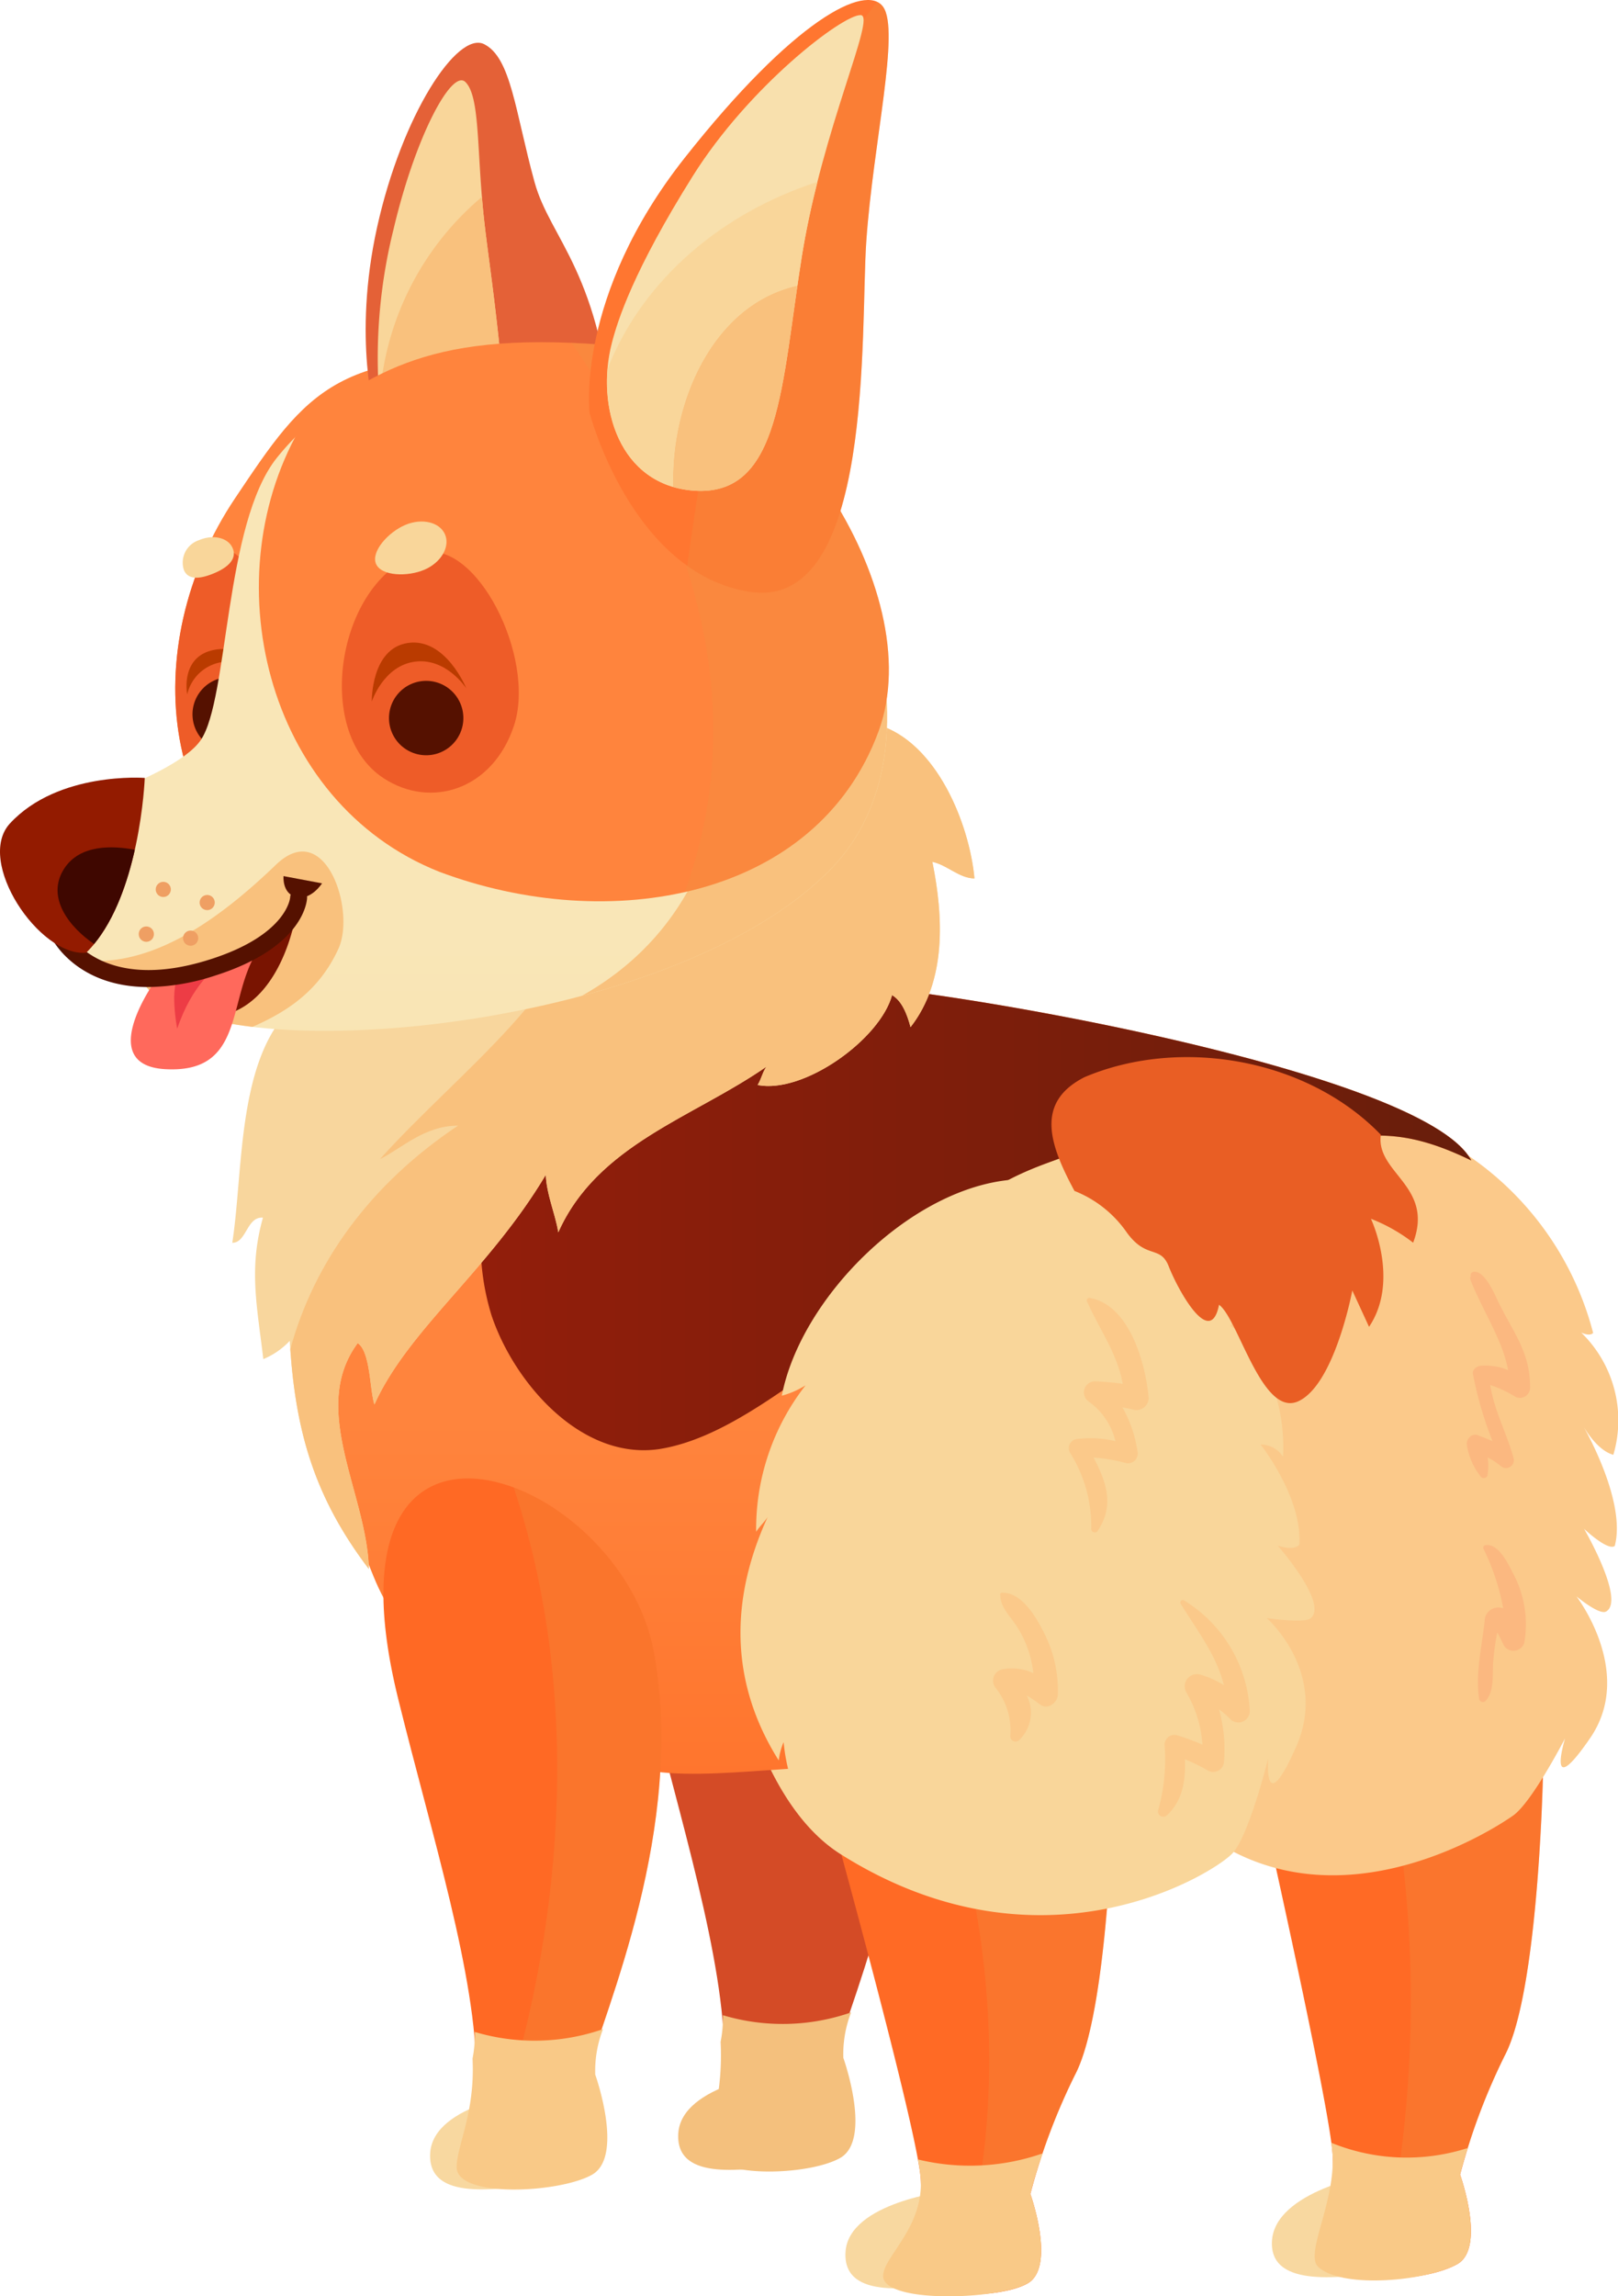 <svg xmlns="http://www.w3.org/2000/svg" xmlns:xlink="http://www.w3.org/1999/xlink" width="180.151" height="255.562" viewBox="0 0 180.151 255.562">
  <defs>
    <linearGradient id="linear-gradient" x1="-13.331" y1="1.536" x2="-13.331" y2="0.542" gradientUnits="objectBoundingBox">
      <stop offset="0.005" stop-color="#ff6219"/>
      <stop offset="0.37" stop-color="#ff6f27"/>
      <stop offset="1" stop-color="#ff843d"/>
    </linearGradient>
    <linearGradient id="linear-gradient-2" y1="0.5" x2="1" y2="0.5" gradientUnits="objectBoundingBox">
      <stop offset="0" stop-color="#931e0b"/>
      <stop offset="1" stop-color="#681e0b"/>
    </linearGradient>
    <linearGradient id="linear-gradient-3" x1="5.237" y1="1.936" x2="5.237" y2="0.921" xlink:href="#linear-gradient"/>
    <linearGradient id="linear-gradient-4" x1="246.167" y1="7.801" x2="246.167" y2="6.801" gradientUnits="objectBoundingBox">
      <stop offset="0" stop-color="#901100"/>
      <stop offset="0.589" stop-color="#6a1100"/>
      <stop offset="1" stop-color="#510"/>
    </linearGradient>
    <linearGradient id="linear-gradient-5" x1="3.774" y1="1.784" x2="3.774" y2="0.819" gradientUnits="objectBoundingBox">
      <stop offset="0.005" stop-color="#f9d69a"/>
      <stop offset="0.05" stop-color="#f9d79b"/>
      <stop offset="0.616" stop-color="#f9e2af"/>
      <stop offset="1" stop-color="#f9e6b7"/>
    </linearGradient>
    <linearGradient id="linear-gradient-6" x1="35.915" y1="-23.475" x2="35.915" y2="-24.739" gradientUnits="objectBoundingBox">
      <stop offset="0" stop-color="#ff695c"/>
      <stop offset="0.416" stop-color="#f96158"/>
      <stop offset="1" stop-color="#ed4f50"/>
    </linearGradient>
    <linearGradient id="linear-gradient-7" x1="5.063" y1="2.027" x2="5.063" y2="0.999" xlink:href="#linear-gradient"/>
    <linearGradient id="linear-gradient-8" x1="240.942" y1="8.257" x2="240.942" y2="7.257" xlink:href="#linear-gradient-4"/>
    <linearGradient id="linear-gradient-9" x1="19.649" y1="3.255" x2="20.728" y2="3.255" gradientUnits="objectBoundingBox">
      <stop offset="0" stop-color="#931b00"/>
      <stop offset="0.11" stop-color="#891800"/>
      <stop offset="0.398" stop-color="#761400"/>
      <stop offset="0.693" stop-color="#6a1100"/>
      <stop offset="1" stop-color="#671100"/>
    </linearGradient>
  </defs>
  <g id="Connie_-_Fluffy_Butt" data-name="Connie - Fluffy Butt" transform="translate(1.705 -1116.192)">
    <path id="Path_2617" data-name="Path 2617" d="M86.333,1314.474s-11.173,1.241-11.483,6.827,8.069,3.725,10.862,3.725S86.333,1314.474,86.333,1314.474Z" transform="translate(17.583 45.545)" fill="#f8d8a0"/>
    <path id="Path_2618" data-name="Path 2618" d="M71.19,1303.748s-11.172,1.242-11.482,6.829,8.068,3.723,10.862,3.723S71.19,1303.748,71.19,1303.748Z" transform="translate(14.105 43.082)" fill="#f4c07d"/>
    <path id="Path_2619" data-name="Path 2619" d="M124.637,1312.96s-10.862,1.862-11.173,7.448,8.69,3.724,11.483,3.724S124.637,1312.96,124.637,1312.96Z" transform="translate(26.452 45.198)" fill="#f8d8a0"/>
    <path id="Path_2620" data-name="Path 2620" d="M57.124,1273.041c3.8,15.381,8.71,30.793,8.7,41.907,3.952,8.254,10.043,8.04,12.181.317s11.169-27.91,7.57-47.492C81.934,1247.955,47.643,1234.666,57.124,1273.041Z" transform="translate(13.134 30.387)" fill="#d44b26"/>
    <path id="Path_2621" data-name="Path 2621" d="M143.962,1275.893s-.4,24.465-4.15,32.116a69.853,69.853,0,0,0-5.106,13.521s2.9,8.138-.317,9.959-11.012,2.4-13.8-.083c-1.578-1.4.2-6.674-.076-12.046s-8.323-41.005-8.323-41.005Z" transform="translate(26.161 36.683)" fill="#ff6a25"/>
    <path id="Path_2622" data-name="Path 2622" d="M141.454,1275.893l-17.078,1.323a133.9,133.9,0,0,1-1.276,55.8,17.616,17.616,0,0,0,8.781-1.531c3.221-1.821.317-9.959.317-9.959a69.855,69.855,0,0,1,5.106-13.521C141.056,1300.358,141.454,1275.893,141.454,1275.893Z" transform="translate(28.668 36.683)" fill="#ef9241" opacity="0.3" style="mix-blend-mode: multiply;isolation: isolate"/>
    <path id="Path_2623" data-name="Path 2623" d="M134.369,1310.705a22.191,22.191,0,0,1-15.188-.586c.076.571.127,1.038.145,1.378.275,5.373-3.157,11.058-1.579,12.461,2.793,2.483,12.239,1.494,15.46-.331s.317-9.959.317-9.959S133.778,1312.567,134.369,1310.705Z" transform="translate(27.342 44.545)" fill="#f9c987"/>
    <path id="Path_2624" data-name="Path 2624" d="M105.051,1277.64s-.4,24.465-4.15,32.115a69.849,69.849,0,0,0-5.107,13.522s2.9,8.137-.317,9.961-13.128,1.8-13.128-1.3c0-2.11,1.517-4.868,1.242-10.241S73.273,1280.1,73.273,1280.1Z" transform="translate(17.223 37.085)" fill="#ff6a25"/>
    <path id="Path_2625" data-name="Path 2625" d="M102.541,1277.64,84.2,1279.06c5.468,17.669,6.34,37.717.441,55.325,3,.262,6.612-.176,8.328-1.149,3.222-1.823.317-9.961.317-9.961a69.849,69.849,0,0,1,5.107-13.522C102.142,1302.1,102.541,1277.64,102.541,1277.64Z" transform="translate(19.732 37.085)" fill="#ef9241" opacity="0.3" style="mix-blend-mode: multiply;isolation: isolate"/>
    <path id="Path_2626" data-name="Path 2626" d="M96.007,1311.083a24.532,24.532,0,0,1-13.878.669,19.647,19.647,0,0,1,.317,2.26c.275,5.373-4.19,8.6-4.19,10.707,0,3.1,12.855,2.66,16.076.836s.317-9.961.317-9.961S95.05,1313.869,96.007,1311.083Z" transform="translate(18.367 44.767)" fill="#f9c987"/>
    <path id="Path_2627" data-name="Path 2627" d="M107.978,1234.856c2.468-8.414,1.046-19.943,8.9-20.348s10.841,2.11,18.289,6.455a34.29,34.29,0,0,1,15.9,21c-.268.279-.757.21-1.328-.037a13.591,13.591,0,0,1,3.578,13.6c-1.943-.523-3.436-3.346-3.436-3.346s4.939,8.4,3.594,13.489c-.77.6-3.412-1.9-3.412-1.9s4.63,7.986,2.441,9.2c-.767.427-3.3-1.694-3.3-1.694s6.546,8.469,1.535,15.77-2.8.041-2.8.041-3.664,7.087-5.773,8.583c-2.5,1.773-20,12.889-34.713,1.783C104.016,1294.844,105.51,1243.269,107.978,1234.856Z" transform="translate(24.611 22.574)" fill="#fbc98a"/>
    <path id="Path_2628" data-name="Path 2628" d="M62.775,1250.34c.819-8.777,7.553-24.472,15.526-26.587s20.569-9,26.982-5.133c9.357,5.639,11.6,11.587,14.845,18.112-.219.333.969,3.854.334,3.736,3.173,1.959,6.274,7.793,5.921,14.6a2.918,2.918,0,0,0-2.5-1.37s4.653,5.861,4.313,11.14c-.668.755-2.42.093-2.42.093s5.679,6.435,3.681,8.1c-.7.588-4.879-.016-4.879-.016s6.907,6.1,3.253,14.343-3.106,1.281-3.106,1.281-2.146,8.661-4.006,10.585c-2.2,2.282-21.225,14.148-43.571.078C63.517,1290.728,61.956,1259.12,62.775,1250.34Z" transform="translate(14.77 23.262)" fill="#f9d69a"/>
    <path id="Path_2629" data-name="Path 2629" d="M84.286,1205.281c8.687-.218,66,9.311,71.437,19.6-6.265-3.052-9.932-3.093-14.541-2.431-5.325.766-8.481-7.24-30.413,1.863-4.727,1.963-18.266,4.406-28.551,32.69-8.277,22.759,2.834,27.354,4.913,35.534-6.206-.827-20.889,2.275-26.017-.776s-21.926-6.407-27.628-20.616-13.555-29.964.621-44.366S68.56,1205.673,84.286,1205.281Z" transform="translate(6.389 20.463)" fill="url(#linear-gradient)"/>
    <path id="Path_2630" data-name="Path 2630" d="M80.677,1205.281a76.729,76.729,0,0,0-30.575,7.678c-6.694,8.113-10.317,18.631-7.081,29.149,2.483,7.448,9.932,16.139,18.621,14.9,7.654-1.179,15.028-7.657,22.654-12.693,9.106-16.424,18.972-18.381,22.864-20,21.932-9.1,25.088-1.1,30.413-1.863,4.609-.662,8.276-.621,14.541,2.431C146.676,1214.592,89.364,1205.063,80.677,1205.281Z" transform="translate(9.998 20.463)" fill="url(#linear-gradient-2)"/>
    <path id="Path_2631" data-name="Path 2631" d="M97.185,1214.092c10.636-4.5,24.759-2.1,32.984,6.408-.579,4.276,5.978,5.707,3.6,12.017a18.925,18.925,0,0,0-4.7-2.66s3.254,6.877-.21,12.025l-1.864-4.047s-1.95,10.457-6,12.325-6.686-9.187-8.838-10.735c-.985,5.022-4.652-1.831-5.6-4.268s-2.523-.7-4.759-3.9a12.8,12.8,0,0,0-5.737-4.5C93.25,1221.55,91.671,1216.89,97.185,1214.092Z" transform="translate(21.868 21.976)" fill="#e95e24"/>
    <path id="Path_2632" data-name="Path 2632" d="M91.187,1181.78c6.56,1.933,10.215,11.046,10.777,17.111-1.7-.016-3.013-1.482-4.688-1.846,1.232,6.11,1.594,13.25-2.432,18.394-.381-1.446-.971-2.937-2.057-3.559-1.329,4.911-9.83,11.016-14.968,10,.4-.635.561-1.468.99-2.045-8.152,5.665-18.824,8.666-23.182,18.442-.363-2.163-1.295-4.156-1.394-6.4-6.354,10.663-15.326,17.218-19.078,25.561-.531-1.611-.432-5.883-1.863-6.829-5.435,7.336,1.046,16.757,1.242,25.138-6.237-8.2-8.224-15.659-8.812-25.391a8.5,8.5,0,0,1-2.939,2.03c-.695-5.877-1.644-10.086-.042-15.741-1.817-.146-1.816,2.812-3.414,2.792,1.214-7.818.542-19.75,6.206-25.758,8.257-8.759,24.394-11.894,35.4-15.854,6.367-2.291,12.8-4.384,19.245-6.467Z" transform="translate(4.831 15.065)" fill="#f8d69d"/>
    <path id="Path_2633" data-name="Path 2633" d="M100.757,1198.891c-.562-6.065-4.217-15.178-10.777-17.111l-11.006,9.577c-6.44,2.083-12.877,4.176-19.245,6.467-.239.085-.493.169-.737.254-2.964,13.493-15.337,21.95-24.426,32.048,2.483-1.242,4.966-3.725,8.69-3.725-9.833,6.554-16.055,15.273-18.677,24.886.659,9.276,2.71,16.526,8.746,24.458-.2-8.38-6.677-17.8-1.242-25.138,1.431.946,1.332,5.218,1.863,6.829,3.752-8.343,12.724-14.9,19.078-25.561.1,2.243,1.032,4.236,1.394,6.4,4.358-9.776,15.031-12.777,23.182-18.442-.429.577-.588,1.411-.99,2.045,5.138,1.017,13.639-5.088,14.968-10,1.086.622,1.676,2.112,2.057,3.559,4.026-5.144,3.665-12.283,2.432-18.394C97.744,1197.409,99.055,1198.875,100.757,1198.891Z" transform="translate(6.038 15.065)" fill="#f9c17d"/>
    <g id="Group_1350" data-name="Group 1350" transform="translate(-1.705 1116.192)">
      <path id="Path_2634" data-name="Path 2634" d="M31.355,1211.34c18.8,7.063,41.986,3.132,48.9-15.617,5.91-16.023-10.687-44.809-24.986-46.437-22.908-2.609-26.534,3.1-34.448,14.9C9.835,1180.557,11.838,1203.6,31.355,1211.34Z" transform="translate(5.35 -1108.734)" fill="url(#linear-gradient-3)"/>
      <path id="Path_2635" data-name="Path 2635" d="M26.9,1184.71c2.308-7.009-3.281-18.966-8.952-19.32-4.147,8.661-5,18.423-1.991,26.618C20.417,1192.837,25.052,1190.31,26.9,1184.71Z" transform="translate(5.35 -1104.892)" fill="#ee5c28"/>
      <path id="Path_2636" data-name="Path 2636" d="M22.813,1180.232s-.077-5.836-4.252-5.257-3.3,5-3.3,5a4.7,4.7,0,0,1,4.085-3.62C22.866,1175.891,22.813,1180.232,22.813,1180.232Z" transform="translate(5.585 -1102.699)" fill="#ba3b00"/>
      <path id="Path_2637" data-name="Path 2637" d="M15.787,1182.331a4.14,4.14,0,1,0,3.362-4.795A4.14,4.14,0,0,0,15.787,1182.331Z" transform="translate(5.709 -1102.116)" fill="url(#linear-gradient-4)"/>
      <path id="Path_2638" data-name="Path 2638" d="M32.527,1161.8s-2.623-8.705.15-21.21,8.931-21.881,11.927-20.367,3.446,7.478,5.6,15.332c1.777,6.473,7.456,9.93,8.822,28.147S32.527,1161.8,32.527,1161.8Z" transform="translate(9.31 -1115.304)" fill="#e46137"/>
      <path id="Path_2639" data-name="Path 2639" d="M32.6,1157.819a59.268,59.268,0,0,1,1.672-17.839c2.44-10.337,6.477-17.809,7.986-16.332s1.3,6.526,1.88,13.282c.476,5.566,1.552,10.6,2.664,24.282C48.054,1176.593,32.6,1157.819,32.6,1157.819Z" transform="translate(9.559 -1114.522)" fill="#f9d69a"/>
      <path id="Path_2640" data-name="Path 2640" d="M32.729,1155.617c1.731,2.049,15.19,17.57,14.02,3.174-1.112-13.682-2.188-18.716-2.664-24.281-.012-.173-.026-.337-.039-.5A32.139,32.139,0,0,0,32.729,1155.617Z" transform="translate(9.615 -1112.101)" fill="#f9c17d"/>
      <path id="Path_2641" data-name="Path 2641" d="M-.225,1200.567s17.376-4.667,20.543-9.317c3.131-4.6,2.589-24.065,8.473-31.415,8.014-10.007,23.356-15.525,43.014-9.037s33.345,39.173,18.964,54.487c-17.843,19-71.865,23.279-77.042,12.6C9.425,1218.307-.975,1213.606-.225,1200.567Z" transform="translate(2.036 -1108.887)" fill="url(#linear-gradient-5)"/>
      <path id="Path_2642" data-name="Path 2642" d="M60.037,1150.313c-.227-.072-.453-.138-.679-.209,7.774,19.276,16.783,54.975-8.388,69.129C62.3,1216.2,72.819,1211.381,79,1204.8,93.381,1189.486,79.693,1156.8,60.037,1150.313Z" transform="translate(13.805 -1108.403)" fill="#f9c17d"/>
      <path id="Path_2643" data-name="Path 2643" d="M34.392,1204.093c1.963-4.271-1.454-14.641-6.937-9.375-6.663,6.4-14.277,11.753-22.292,10.559a13.351,13.351,0,0,0,7.318,2.21c1.339,2.763,5.951,4.52,12.35,5.284C28.717,1211.066,32.246,1208.759,34.392,1204.093Z" transform="translate(3.283 -1098.49)" fill="#f9c17d"/>
      <path id="Path_2644" data-name="Path 2644" d="M28.211,1198.707s-1.249,9.054-7.315,11.274c-6.8,2.488-9.161.25-9.161.25l1.578-4.01s2.606,1.918,7.665-1.24A26.1,26.1,0,0,0,28.211,1198.707Z" transform="translate(4.792 -1097.239)" fill="#791401"/>
      <path id="Path_2645" data-name="Path 2645" d="M12.979,1205.236s-7.013,9.568,1.01,10.009c8.463.464,7.012-6.934,9.736-12.254A71.368,71.368,0,0,0,12.979,1205.236Z" transform="translate(4.426 -1096.255)" fill="url(#linear-gradient-6)"/>
      <path id="Path_2646" data-name="Path 2646" d="M14.4,1210.556s-1.123-5.875.755-6.182,3.529-.56,3.529-.56S16.034,1205.668,14.4,1210.556Z" transform="translate(5.329 -1096.065)" fill="#ed3c45"/>
      <path id="Path_2647" data-name="Path 2647" d="M41.822,1206.1c18.8,7.063,41.986,3.133,48.9-15.617,5.91-16.023-12.015-40.981-26.314-42.61-22.908-2.609-29.263,2.374-37.731,8.26C16.483,1173.008,22.306,1198.36,41.822,1206.1Z" transform="translate(7.089 -1109.079)" fill="url(#linear-gradient-7)"/>
      <path id="Path_2648" data-name="Path 2648" d="M57.911,1147.857c-2.876-.328-5.491-.534-7.881-.636,15,21.562,19.573,41.932,12.624,61.124,9.7-2.194,17.913-7.964,21.571-17.877C90.135,1174.444,72.21,1149.486,57.911,1147.857Z" transform="translate(13.589 -1109.065)" fill="#ef9241" opacity="0.3" style="mix-blend-mode: multiply;isolation: isolate"/>
      <path id="Path_2649" data-name="Path 2649" d="M48.416,1185.47c2.49-7.558-4.207-20.884-10.285-19.191-9.24,2.579-12.279,19.781-4.245,25.045C39.165,1194.783,46.059,1192.615,48.416,1185.47Z" transform="translate(8.815 -1104.721)" fill="#ee5c28"/>
      <path id="Path_2650" data-name="Path 2650" d="M42.481,1179.446s-2.287-5.639-6.463-5.059-4.059,6.52-4.059,6.52,1.295-3.972,4.8-4.434S42.481,1179.446,42.481,1179.446Z" transform="translate(9.438 -1102.835)" fill="#ba3b00"/>
      <path id="Path_2651" data-name="Path 2651" d="M33.579,1182.668a4.14,4.14,0,1,0,3.363-4.794A4.142,4.142,0,0,0,33.579,1182.668Z" transform="translate(9.795 -1102.038)" fill="url(#linear-gradient-8)"/>
      <path id="Path_2652" data-name="Path 2652" d="M32.36,1168.107c.6,1.376,3.506,1.449,5.374.657s2.9-2.56,2.309-3.936-2.574-1.846-4.443-1.048S31.779,1166.728,32.36,1168.107Z" transform="translate(9.506 -1105.351)" fill="#f9d69a"/>
      <path id="Path_2653" data-name="Path 2653" d="M14.978,1168.47c.5,1.157,1.854.994,3.423.326s2.5-1.621,2-2.777-2.164-1.552-3.735-.882A2.634,2.634,0,0,0,14.978,1168.47Z" transform="translate(5.499 -1105.025)" fill="#f9d69a"/>
      <path id="Path_2654" data-name="Path 2654" d="M13.743,1207.564c-7.886,0-10.59-5.134-10.729-5.411a.942.942,0,0,1,1.681-.851c.161.307,3.833,7.042,15.947,3.179,8.608-2.741,8.9-6.869,8.9-6.911a.943.943,0,0,1,1.885.025c0,.223-.183,5.489-10.213,8.683A24.68,24.68,0,0,1,13.743,1207.564Z" transform="translate(2.766 -1097.713)" fill="#510"/>
      <path id="Path_2655" data-name="Path 2655" d="M14.077,1196.83a.841.841,0,1,1-.858-.826A.84.84,0,0,1,14.077,1196.83Z" transform="translate(4.944 -1097.859)" fill="#ef9f63"/>
      <path id="Path_2656" data-name="Path 2656" d="M16.556,1201.24a.843.843,0,1,1-.861-.826A.841.841,0,0,1,16.556,1201.24Z" transform="translate(5.512 -1096.847)" fill="#ef9f63"/>
      <path id="Path_2657" data-name="Path 2657" d="M18.053,1198.016a.841.841,0,1,1-.861-.824A.839.839,0,0,1,18.053,1198.016Z" transform="translate(5.857 -1097.586)" fill="#ef9f63"/>
      <path id="Path_2658" data-name="Path 2658" d="M12.543,1200.863a.842.842,0,1,1-1.683.038.833.833,0,0,1,.819-.859A.843.843,0,0,1,12.543,1200.863Z" transform="translate(4.591 -1096.932)" fill="#ef9f63"/>
      <path id="Path_2659" data-name="Path 2659" d="M23.966,1195.482s-.176,1.977,1.447,2.343,2.843-1.536,2.843-1.536Z" transform="translate(7.601 -1097.979)" fill="#510"/>
      <g id="Group_1349" data-name="Group 1349" transform="translate(65.576)">
        <path id="Path_2660" data-name="Path 2660" d="M51.69,1162.133s-1.589-12.952,10.585-28.366,20.178-19.472,22.092-16.824-1.11,15.189-1.865,26.094c-.68,9.818.931,41.165-12.97,39.012C56.34,1180.007,51.69,1162.133,51.69,1162.133Z" transform="translate(-51.622 -1116.192)" fill="#ff7630"/>
        <path id="Path_2661" data-name="Path 2661" d="M67.487,1182.008c13.9,2.153,12.29-29.194,12.97-39.012.755-10.905,3.778-23.448,1.865-26.094a1.687,1.687,0,0,0-.668-.523c-13.554,17.072-18.158,41.084-21.132,62.731A16.183,16.183,0,0,0,67.487,1182.008Z" transform="translate(-49.577 -1116.149)" fill="#ef9241" opacity="0.3" style="mix-blend-mode: multiply;isolation: isolate"/>
        <path id="Path_2662" data-name="Path 2662" d="M53.788,1154.086c.658-2.576,2.416-8.074,9.01-18.6,6.275-10.01,16.715-18,18.706-17.928,1.773.064-4.236,12.462-6.544,26.791s-2.317,26.805-12.009,26.135C54.626,1169.911,51.981,1161.147,53.788,1154.086Z" transform="translate(-51.248 -1115.877)" fill="#f8e0ad"/>
        <path id="Path_2663" data-name="Path 2663" d="M59.244,1164.43a10.549,10.549,0,0,0,2.332.437c8.937.617,9.642-9.943,11.508-22.826C63.686,1144.118,58.955,1155,59.244,1164.43Z" transform="translate(-49.874 -1110.255)" fill="#f9c17d"/>
        <path id="Path_2664" data-name="Path 2664" d="M53.317,1153.462c-.471,5.632,1.777,11.493,7.3,13.125-.289-9.433,4.442-20.312,13.839-22.389.159-1.089.321-2.19.5-3.309.46-2.849,1.065-5.621,1.728-8.237C66.293,1136.015,57.321,1143.313,53.317,1153.462Z" transform="translate(-51.246 -1112.411)" fill="#f9d69a"/>
      </g>
      <path id="Path_2665" data-name="Path 2665" d="M7.892,1206.057c-5.214.472-12.383-10.2-8.479-14.4,5.384-5.8,15-5.053,15-5.053S13.916,1200.148,7.892,1206.057Z" transform="translate(1.705 -1100.026)" fill="url(#linear-gradient-9)"/>
      <path id="Path_2666" data-name="Path 2666" d="M4.262,1195.22c-2.154,3.292.719,6.67,3.313,8.416,2.349-2.85,3.727-6.9,4.533-10.488C9.619,1192.672,6.01,1192.552,4.262,1195.22Z" transform="translate(2.902 -1098.577)" fill="#3f0700"/>
      <path id="Path_2667" data-name="Path 2667" d="M.4,1193.52c.261-.857.665-3.619,5.175-4.536s7.822.187,3.441,1.862S.154,1194.345.4,1193.52Z" transform="translate(2.186 -1099.549)" fill="#931b00"/>
    </g>
    <path id="Path_2668" data-name="Path 2668" d="M95.758,1222.947c-11.38.826-23.693,13.095-25.816,24.054a9.7,9.7,0,0,0,2.645-1.154,25.949,25.949,0,0,0-5.5,16.3c.376-.594.893-1.047,1.279-1.644-4.231,9.238-4.206,18.454,1.236,27.093a7.18,7.18,0,0,1,.544-2.04c.424,5.015,3.651,14.225,9.851,7.935,3.217-3.262,3.353-8.9,3.485-13.154.212-6.828-.165-13.63,1.2-20.375,1.758-8.679,6.112-16.292,10.661-23.775Z" transform="translate(15.4 24.522)" fill="#f9d69a"/>
    <path id="Path_2669" data-name="Path 2669" d="M103.959,1244.788c-.332-3.792-2.121-10.36-6.554-11.124a.275.275,0,0,0-.306.4c1.439,3.21,3.347,5.729,3.972,9.153-1.029-.134-2.059-.241-3.117-.278a1.239,1.239,0,0,0-.62,2.29,7.578,7.578,0,0,1,2.925,4.371,11.906,11.906,0,0,0-4.44-.214,1.033,1.033,0,0,0-.612,1.508,15.347,15.347,0,0,1,2.36,8.481.391.391,0,0,0,.723.2c1.89-2.83.946-5.457-.466-8.153a18.337,18.337,0,0,1,3.571.609,1.084,1.084,0,0,0,1.313-1.316,14.008,14.008,0,0,0-1.664-4.871c.4.081.807.147,1.206.251A1.363,1.363,0,0,0,103.959,1244.788Z" transform="translate(22.231 26.982)" fill="#fbc98a"/>
    <path id="Path_2670" data-name="Path 2670" d="M106.037,1261.038a.274.274,0,0,0-.373.371c1.845,2.988,3.988,5.724,4.814,9.059a10.734,10.734,0,0,0-2.671-1.181,1.355,1.355,0,0,0-1.516,1.975,13.2,13.2,0,0,1,1.8,5.836,23.614,23.614,0,0,0-2.837-1.051,1.1,1.1,0,0,0-1.381,1.052,20.668,20.668,0,0,1-.712,7.293.587.587,0,0,0,.973.567c1.79-1.655,2.082-3.92,2.011-6.234a20.75,20.75,0,0,1,2.569,1.254,1.194,1.194,0,0,0,1.776-1.018,16.431,16.431,0,0,0-.55-5.782,8.266,8.266,0,0,1,1.269,1.089,1.275,1.275,0,0,0,2.157-.894A15.317,15.317,0,0,0,106.037,1261.038Z" transform="translate(24.085 33.264)" fill="#fbc98a"/>
    <path id="Path_2671" data-name="Path 2671" d="M93.709,1264.476c-.872-1.7-2.442-4.233-4.555-4.136a.158.158,0,0,0-.155.155c0,1.427.975,2.3,1.763,3.457a12,12,0,0,1,1.929,5.347,5.524,5.524,0,0,0-3.566-.409,1.29,1.29,0,0,0-.561,2.126,7.63,7.63,0,0,1,1.558,5.308.587.587,0,0,0,.995.412,4.214,4.214,0,0,0,.841-4.958,14.366,14.366,0,0,1,1.5,1.017c.845.616,1.932-.226,1.964-1.125A14.166,14.166,0,0,0,93.709,1264.476Z" transform="translate(20.659 33.11)" fill="#fbc98a"/>
    <path id="Path_2672" data-name="Path 2672" d="M134.663,1234.742c-.423-.863-1.51-3.544-2.762-3.453a.391.391,0,0,0-.341.545c-.109,0-.133.15.075.671.288.716.616,1.393.949,2.091,1.181,2.473,2.617,4.942,3.121,7.643a6.637,6.637,0,0,0-3.02-.488c-.439.027-.967.391-.9.9a41.5,41.5,0,0,0,2.186,7.5c-.505-.234-1.046-.437-1.649-.67-.717-.277-1.36.536-1.19,1.192a7.453,7.453,0,0,0,1.562,3.458.43.43,0,0,0,.714-.188,6.738,6.738,0,0,0,.02-1.985,7.925,7.925,0,0,1,1.434.936.878.878,0,0,0,1.458-.849c-.764-2.762-2.163-5.315-2.606-8.142a11.684,11.684,0,0,1,2.748,1.278,1.135,1.135,0,0,0,1.692-.973C138.176,1240.261,136.315,1238.114,134.663,1234.742Z" transform="translate(30.506 26.438)" fill="#fbb880"/>
    <path id="Path_2673" data-name="Path 2673" d="M136.169,1259.45c-.546-1.024-1.686-3.714-3.27-3.4a.273.273,0,0,0-.161.4,25.6,25.6,0,0,1,2.19,6.616,1.787,1.787,0,0,0-.459-.091,1.51,1.51,0,0,0-1.606,1.476c-.3,2.855-1.062,5.865-.614,8.735a.43.43,0,0,0,.713.188c1.024-1.1.732-3.009.856-4.4a26.043,26.043,0,0,1,.451-3.218c.264.473.505.97.729,1.434a1.255,1.255,0,0,0,2.277-.3A11.984,11.984,0,0,0,136.169,1259.45Z" transform="translate(30.738 32.12)" fill="#fbb880"/>
    <path id="Path_2674" data-name="Path 2674" d="M78.311,1298.322a23.223,23.223,0,0,1-14.276.31,13.358,13.358,0,0,1-.251,2.97c.31,6.015-1.3,9.411-1.3,11.773,0,3.474,11,3.19,14.609,1.149s.355-11.15.355-11.15A12.909,12.909,0,0,1,78.311,1298.322Z" transform="translate(14.744 41.835)" fill="#f4c07d"/>
    <path id="Path_2675" data-name="Path 2675" d="M48.73,1305.515s-11.172,1.241-11.483,6.827,8.069,3.725,10.862,3.725S48.73,1305.515,48.73,1305.515Z" transform="translate(8.945 43.488)" fill="#f8d8a0"/>
    <path id="Path_2676" data-name="Path 2676" d="M34.662,1274.556c3.8,15.38,8.711,30.793,8.7,41.907,3.952,8.254,10.043,8.04,12.18.317s11.171-27.912,7.57-47.495C59.472,1249.469,25.183,1236.181,34.662,1274.556Z" transform="translate(7.974 30.735)" fill="#ff6924"/>
    <path id="Path_2677" data-name="Path 2677" d="M60.65,1269.1c-1.553-8.446-8.672-15.7-15.6-18.282,7.3,21.817,5.927,47.219-1.308,69.651,3.588,3.582,7.666,2.156,9.335-3.875C55.219,1308.865,64.25,1288.681,60.65,1269.1Z" transform="translate(10.44 30.923)" fill="#ef9241" opacity="0.3" style="mix-blend-mode: multiply;isolation: isolate"/>
    <path id="Path_2678" data-name="Path 2678" d="M55.935,1299.836a23.232,23.232,0,0,1-14.276.311,13.363,13.363,0,0,1-.25,2.969c.31,6.014-1.767,9.721-1.767,12.083,0,3.474,11.468,2.88,15.074.839s.354-11.15.354-11.15A12.939,12.939,0,0,1,55.935,1299.836Z" transform="translate(9.498 42.183)" fill="#f9c987"/>
  </g>
</svg>
